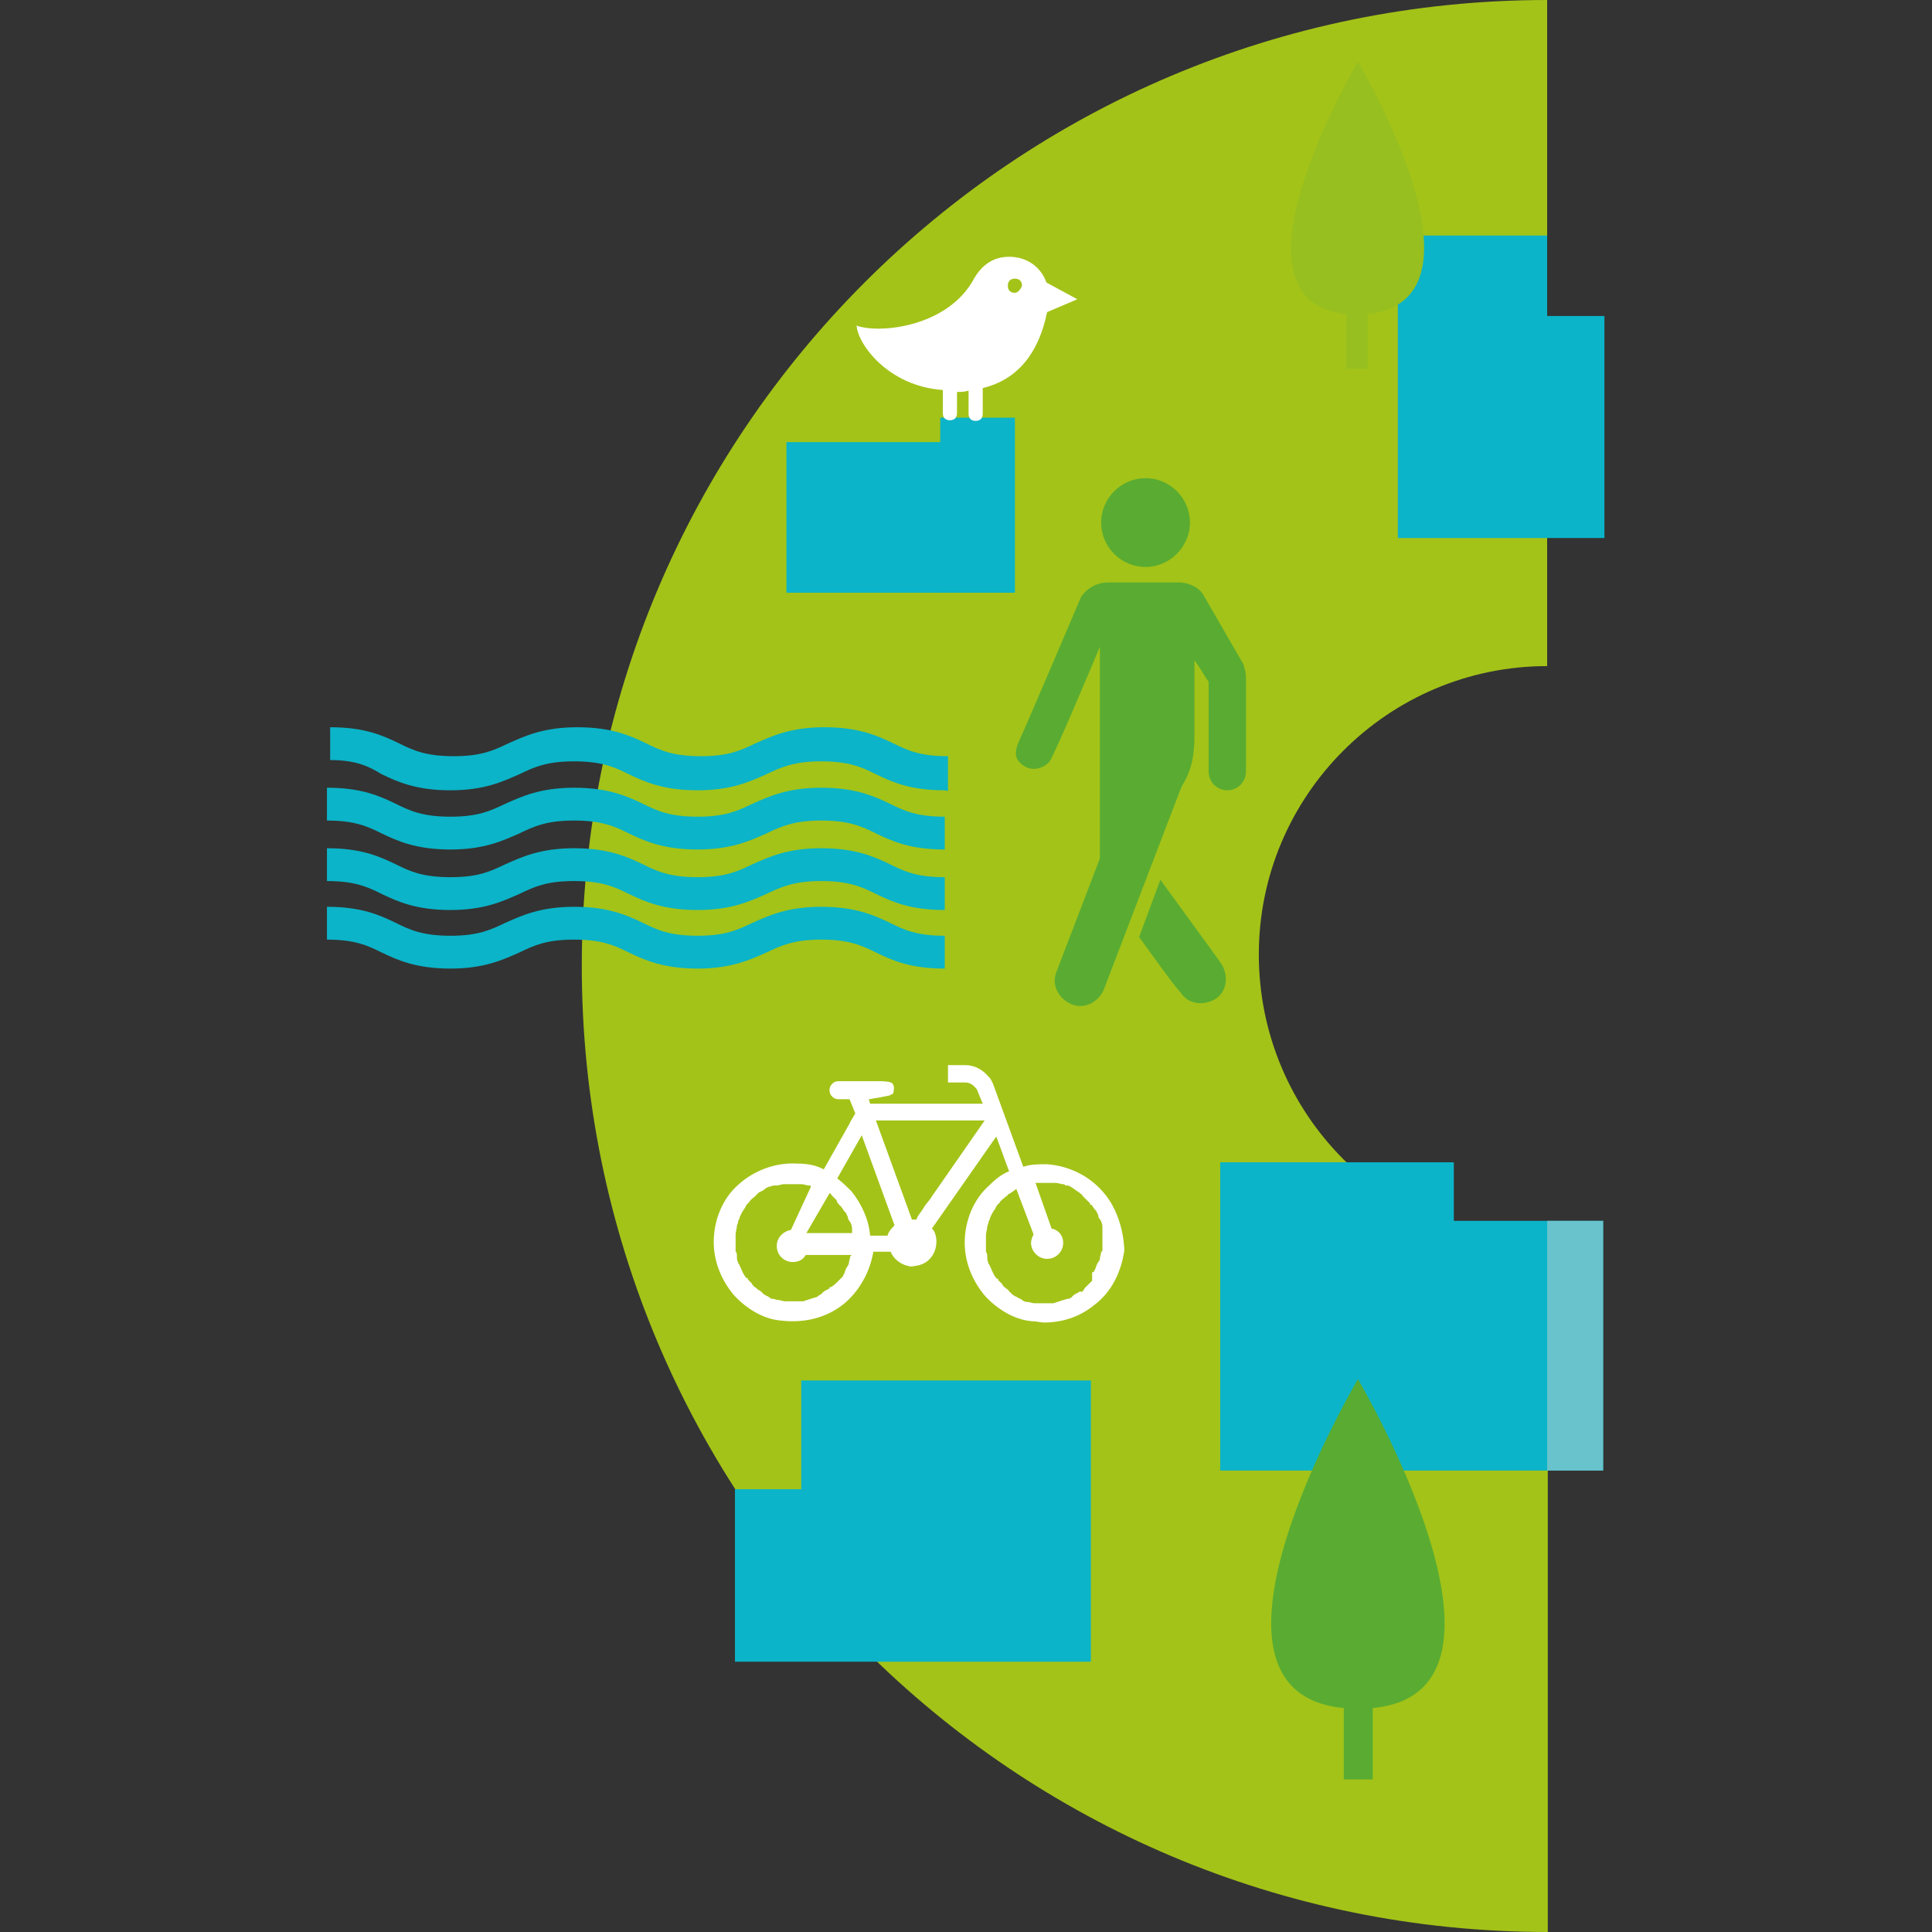 <svg xmlns="http://www.w3.org/2000/svg" xmlns:xlink="http://www.w3.org/1999/xlink" id="Calque_1" x="0px" y="0px" viewBox="0 0 300.2 300.2" style="enable-background:new 0 0 300.2 300.2;" xml:space="preserve"><rect x="0" y="0" width="300.2" height="300.2" fill="#333333" stroke="none"/><style type="text/css">	.st0{fill:#A3C318;}	.st1{fill:#0BB4C8;}	.st2{fill:#97BF1F;}	.st3{fill:#59AC31;}	.st4{fill:#68C3CC;}	.st5{fill:#FFFFFF;}</style><path class="st0" d="M195.6,148.3c0-24.7,20.1-44.8,44.8-44.8V0c-82.9,0-150,67.1-150,150.1s67.1,150.1,150.1,150.1V193.3  C215.7,193.3,195.6,173.2,195.6,148.3z"></path><polygon class="st1" points="240.4,49.1 249.3,49.1 249.3,83.6 217.2,83.6 217.2,71.1 217.2,49.1 217.2,36.6 240.4,36.6 "></polygon><path class="st2" d="M211,9.6c0,0-22.1,37.2-1.8,39.2v8.5h3.3v-8.5C233.1,46.6,211,9.6,211,9.6z"></path><polygon class="st1" points="225.9,180.6 225.9,189.7 249.1,189.7 249.1,228.5 225.9,228.5 202.5,228.5 189.6,228.5 189.6,180.6 "></polygon><polygon class="st1" points="114.2,231.4 124.5,231.4 124.5,214.5 169.5,214.5 169.5,231.4 169.5,248.6 169.5,258.2 114.2,258.2 "></polygon><path class="st3" d="M211,214.3c0,0-28.8,48.6-2.2,51.1v11.1h4.5v-11.1C239.7,262.9,211,214.3,211,214.3z"></path><rect x="240.4" y="189.7" class="st4" width="8.7" height="38.8"></rect><g>	<rect x="122.2" y="68.7" class="st1" width="35" height="23.4"></rect>	<rect x="146.1" y="64.9" class="st1" width="11.6" height="27.2"></rect></g><path class="st5" d="M162.6,43.9c-0.9-2.5-3.1-4-5.8-4c-2.5,0-4.2,1.3-5.4,3.3c-4,7.6-14.7,8.7-18.3,7.4c0.2,2.9,4.9,9.4,13.4,10  v3.6c0,0.7,0.4,1.1,1.1,1.1s1.1-0.4,1.1-1.1v-3.3c0.7,0,1.1,0,1.8-0.2v3.6c0,0.7,0.4,1.1,1.1,1.1s1.1-0.4,1.1-1.1v-4  c5.4-1.3,8.7-5.4,10-11.8l4.7-2L162.6,43.9z M157.7,45.5c-0.7,0-1.1-0.4-1.1-1.1s0.4-1.1,1.1-1.1s1.1,0.4,1.1,1.1  C158.6,45,158.1,45.5,157.7,45.5z"></path><path class="st5" d="M171.3,185.1c-2.2-2.5-5.4-4-8.7-4.2c-1.1,0-2.5,0-3.6,0.4l-4.7-12.9l0,0c-0.2-0.4-0.4-0.9-0.7-1.1  c-0.9-1.1-2.2-1.8-3.6-1.8h-2.7v2.7h2.7l0,0c0.7,0,1.3,0.4,1.8,1.1l0.9,2.2h-17.5l-0.2-0.7c0.4,0,0.9-0.2,1.3-0.2l2-0.4  c0,0,0.2-0.2,0.4-0.2c0.2-0.2,0.2-0.9,0.2-0.9c0-0.2,0-0.4-0.2-0.7c-0.2-0.4-1.8-0.4-1.8-0.4h-6.7c-0.7,0-1.3,0.7-1.3,1.3v0.2  c0,0.7,0.7,1.3,1.3,1.3h1.8l0.9,2.2c-0.2,0.4-0.7,1.1-0.9,1.6l-4,7.1c-1.3-0.7-2.7-0.9-4.2-0.9c-3.3-0.2-6.7,1.1-9.1,3.3  c-2.5,2.2-3.8,5.6-3.8,8.9c0,2.9,1.1,5.8,3.1,8.2c2,2.2,4.7,3.8,7.4,4c3.6,0.4,6.9-0.4,9.6-2.5c2.5-2,4.2-5.1,4.7-8.2h2.7  c0.4,1.1,1.6,2,2.7,2.2c0.4,0.2,1.1,0,1.1,0c2-0.2,3.3-1.8,3.3-3.8c0-0.7-0.2-1.6-0.7-2l10-14.3c0.7,1.8,1.3,3.6,2,5.4  c-1.1,0.4-2.2,1.3-3.1,2.2c-2.5,2.2-3.8,5.6-3.8,8.9c0,2.9,1.1,5.8,3.1,8.2c2,2.2,4.7,3.8,7.4,4c0.7,0,1.3,0.2,1.8,0.2  c2.9,0,5.6-0.9,7.8-2.7c2.7-2,4.2-5.1,4.7-8.5C174.6,191.1,173.5,187.5,171.3,185.1z M168.2,200.7L168.2,200.7L168.2,200.7h-0.4  c-0.2,0-0.2,0.2-0.4,0.2c-0.4,0.2-0.7,0.4-0.9,0.7c-0.2,0-0.2,0.2-0.4,0.2h-0.2l0,0l0,0c-0.7,0.2-1.3,0.4-2.2,0.7h-0.2  c0,0,0,0-0.2,0s-0.4,0-0.4,0c-0.4,0-0.9,0-1.1,0s-0.4,0-0.7,0h-0.4c-0.4,0-0.7-0.2-1.1-0.2c-0.4,0-0.7-0.2-0.9-0.4l-0.4-0.2  c-0.2,0-0.2-0.2-0.4-0.2c-0.4-0.2-0.7-0.4-0.9-0.7c0,0-0.2,0-0.2-0.2l0,0l0,0l0,0l-0.2-0.2c-0.2-0.2-0.7-0.4-0.9-0.9  c-0.2-0.2-0.2-0.2-0.4-0.4l-0.2-0.2v-0.2h-0.2c-0.4-0.4-0.7-1.1-0.9-1.6l-0.2-0.4c0-0.2-0.2-0.2-0.2-0.4c-0.2-0.4-0.2-0.7-0.2-1.1  c0-0.2,0-0.4-0.2-0.7c0,0,0,0,0-0.2c0,0,0,0,0-0.2c0-0.4,0-0.7,0-1.1c0-0.2,0-0.4,0-0.7l0,0v-0.2v-0.2c0-0.4,0.2-0.9,0.2-1.3  c0-0.2,0.2-0.4,0.2-0.7c0,0,0-0.2,0.2-0.4v-0.2c0.2-0.4,0.4-0.9,0.7-1.3c0.2-0.2,0.2-0.4,0.4-0.7l0.2-0.2l0.2-0.2  c0.2-0.4,0.7-0.7,0.9-0.9c0.2-0.2,0.4-0.2,0.4-0.4l0.4-0.2c0.2-0.2,0.7-0.4,0.9-0.7l2.7,7.1c-0.2,0.4-0.4,0.9-0.4,1.3  c0,1.3,1.1,2.5,2.5,2.5c1.4,0,2.5-1.1,2.5-2.5c0-1.1-0.7-2-1.8-2.2l-2.5-7.1c0.2,0,0.4,0,0.4,0h0.4c0.2,0,0.4,0,0.4,0  c0.4,0,0.9,0,1.1,0s0.2,0,0.4,0h0.2h0.2c0.4,0,0.9,0.2,1.1,0.2s0.4,0,0.4,0.2h0.2l0,0l0,0h0.2c0.7,0.2,1.1,0.7,1.8,1.1l0.2,0.2l0,0  l0,0c0.2,0,0.2,0.2,0.4,0.4c0.2,0.2,0.4,0.4,0.7,0.7c0.3,0.3,0.2,0.2,0.4,0.4l0,0v0.2h0.2c0.2,0.2,0.4,0.7,0.7,0.9  c0.2,0.4,0.4,0.7,0.4,1.1l0.2,0.2c0,0.2,0.2,0.2,0.2,0.4c0.2,0.4,0.2,0.7,0.2,1.1c0,0.2,0,0.4,0,0.4l0,0v0.2c0,0.7,0,1.6,0,2.2v0.2  v0.2c0,0.2,0,0.4-0.2,0.4c0,0.4-0.2,0.7-0.2,1.1c0,0.2,0,0.2-0.2,0.4l0,0l0,0c0,0.2-0.2,0.2-0.2,0.4c-0.2,0.2-0.2,0.7-0.4,0.9  c0,0.2-0.2,0.4-0.4,0.4v1.3c-0.2,0.2-0.4,0.4-0.7,0.7C168.6,200,168.4,200.4,168.2,200.7z M132.7,194.6h-0.4v0.2  c0,0.2,0,0.4-0.2,0.4c0,0.4-0.2,0.7-0.2,1.1c0,0,0,0.2-0.2,0.4l0,0l0,0c0,0.2-0.2,0.2-0.2,0.4c-0.2,0.2-0.2,0.7-0.4,0.9  c0,0.2-0.2,0.4-0.2,0.4l-0.2,0.2c-0.2,0.2-0.4,0.4-0.7,0.7c-0.2,0.2-0.4,0.4-0.9,0.7h-0.2l0,0v0.2c-0.2,0-0.2,0.2-0.4,0.2  c-0.4,0.2-0.7,0.4-0.9,0.7c-0.2,0-0.2,0.2-0.4,0.2l-0.2,0.2c-0.7,0.2-1.3,0.4-2.2,0.7h-0.2c0,0,0,0-0.2,0s-0.4,0-0.4,0  c-0.4,0-0.9,0-1.1,0s-0.4,0-0.7,0H122c-0.4,0-0.7-0.2-1.1-0.2c-0.2,0-0.7-0.2-0.9-0.2l0,0h-0.2l0,0l-0.2-0.2c-0.2,0-0.2-0.2-0.4-0.2  c-0.4-0.2-0.7-0.4-0.9-0.7c0,0-0.2,0-0.2-0.2c0,0,0,0-0.2,0l0,0l0,0l-0.2-0.2c-0.2-0.2-0.7-0.4-0.9-0.9c-0.2-0.2-0.2-0.2-0.4-0.4  l-0.2-0.2l0,0v-0.2H116c-0.4-0.4-0.7-1.1-0.9-1.6l-0.2-0.4l0,0c0-0.2-0.2-0.2-0.2-0.4c-0.2-0.4-0.2-0.7-0.2-1.1c0-0.2,0-0.4-0.2-0.7  c0,0,0,0,0-0.2l0,0c0,0,0,0,0-0.2c0-0.4,0-0.7,0-1.1c0-0.2,0-0.4,0-0.7l0,0V192v-0.2l0,0c0-0.4,0.2-0.9,0.2-1.3  c0-0.2,0.2-0.4,0.2-0.7c0,0,0-0.2,0.2-0.4v-0.2c0.2-0.4,0.4-0.9,0.7-1.3c0.2-0.2,0.2-0.4,0.4-0.7l0.2-0.2l0.2-0.2  c0.2-0.4,0.7-0.7,0.9-0.9c0.2-0.2,0.2-0.2,0.4-0.4l0,0l0,0l0.2-0.2c0.4-0.2,0.9-0.4,1.1-0.7c0.2,0,0.4-0.2,0.4-0.2l0,0l0,0h0.2  c0.4-0.2,0.7-0.2,1.1-0.2s0.7-0.2,1.1-0.2h0.4c0.2,0,0.4,0,0.4,0c0.4,0,0.9,0,1.1,0s0.2,0,0.4,0h0.2h0.2c0.4,0,0.9,0.2,1.1,0.2  s0.4,0,0.4,0.2l0,0l-3.1,6.7c-1.1,0.2-2.2,1.1-2.2,2.5s1.1,2.5,2.5,2.5c0.9,0,1.6-0.4,2-1.1h7.6l0,0L132.7,194.6L132.7,194.6z   M130.5,187.3l0.2,0.2l0,0c0.2,0.2,0.4,0.7,0.7,0.9c0.2,0.4,0.4,0.7,0.4,1.1l0.2,0.2c0,0.2,0.2,0.2,0.2,0.4c0.2,0.4,0.2,0.7,0.2,1.1  c0,0.2,0,0.4,0,0.4h-7.1l3.6-6.2l0,0l0,0c0.2,0,0.2,0.2,0.4,0.4c0.2,0.2,0.4,0.4,0.7,0.7C130,186.8,130.3,187.1,130.5,187.3z   M139,190.4c-0.4,0.4-0.9,0.9-1.1,1.6h-2.7c-0.2-2.5-1.3-4.9-2.9-6.9c-0.7-0.7-1.3-1.3-2.2-2l3.8-6.7L139,190.4z M153,174.1  l-8.2,11.8c-0.4,0.7-0.9,1.1-1.3,1.8c-0.4,0.7-0.9,1.1-1.1,1.8c-0.2,0-0.7,0-0.7,0l0,0l-5.6-15.4L153,174.1L153,174.1z"></path><g>	<g>		<path class="st1" d="M146.8,150.5c-5.4,0-8.2-1.3-10.7-2.5c-2.2-1.1-4.2-2-8.5-2c-4.2,0-6.2,0.9-8.5,2c-2.5,1.1-5.4,2.5-10.7,2.5    c-5.3,0-8.2-1.3-10.7-2.5c-2.2-1.1-4.2-2-8.5-2c-4.3,0-6.2,0.9-8.5,2c-2.5,1.1-5.4,2.5-10.7,2.5c-5.3,0-8.2-1.3-10.7-2.5    c-2.2-1.1-4.2-2-8.5-2v-5.1c5.4,0,8.2,1.3,10.7,2.5c2.2,1.1,4.2,2,8.5,2c4.3,0,6.2-0.9,8.5-2c2.5-1.1,5.4-2.5,10.7-2.5    c5.3,0,8.2,1.3,10.7,2.5c2.2,1.1,4.2,2,8.5,2c4.3,0,6.2-0.9,8.5-2c2.5-1.1,5.4-2.5,10.7-2.5c5.3,0,8.2,1.3,10.7,2.5    c2.2,1.1,4.2,2,8.5,2C146.8,145.4,146.8,150.5,146.8,150.5z"></path>	</g>	<g>		<path class="st1" d="M146.8,141.4c-5.4,0-8.2-1.3-10.7-2.5c-2.2-1.1-4.2-2-8.5-2c-4.2,0-6.2,0.9-8.5,2c-2.5,1.1-5.4,2.5-10.7,2.5    c-5.3,0-8.2-1.3-10.7-2.5c-2.2-1.1-4.2-2-8.5-2c-4.3,0-6.2,0.9-8.5,2c-2.5,1.1-5.4,2.5-10.7,2.5c-5.3,0-8.2-1.3-10.7-2.5    c-2.2-1.1-4.2-2-8.5-2v-5.1c5.4,0,8.2,1.3,10.7,2.5c2.2,1.1,4.2,2,8.5,2c4.3,0,6.2-0.9,8.5-2c2.5-1.1,5.4-2.5,10.7-2.5    c5.3,0,8.2,1.3,10.7,2.5c2.2,1.1,4.2,2,8.5,2c4.3,0,6.2-0.9,8.5-2c2.5-1.1,5.4-2.5,10.7-2.5c5.3,0,8.2,1.3,10.7,2.5    c2.2,1.1,4.2,2,8.5,2C146.8,136.3,146.8,141.4,146.8,141.4z"></path>	</g>	<g>		<path class="st1" d="M146.8,132c-5.4,0-8.2-1.3-10.7-2.5c-2.2-1.1-4.2-2-8.5-2c-4.2,0-6.2,0.9-8.5,2c-2.5,1.1-5.4,2.5-10.7,2.5    c-5.3,0-8.2-1.3-10.7-2.5c-2.2-1.1-4.2-2-8.5-2c-4.3,0-6.2,0.9-8.5,2c-2.5,1.1-5.4,2.5-10.7,2.5c-5.3,0-8.2-1.3-10.7-2.5    c-2.2-1.1-4.2-2-8.5-2v-5.1c5.4,0,8.2,1.3,10.7,2.5c2.2,1.1,4.2,2,8.5,2c4.3,0,6.2-0.9,8.5-2c2.5-1.1,5.4-2.5,10.7-2.5    c5.3,0,8.2,1.3,10.7,2.5c2.2,1.1,4.2,2,8.5,2c4.3,0,6.2-0.9,8.5-2c2.5-1.1,5.4-2.5,10.7-2.5c5.3,0,8.2,1.3,10.7,2.5    c2.2,1.1,4.2,2,8.5,2C146.8,126.9,146.8,132,146.8,132z"></path>	</g>	<g>		<path class="st1" d="M146.8,122.8c-5.4,0-8.2-1.3-10.7-2.5c-2.2-1.1-4.2-2-8.5-2c-4.2,0-6.2,0.9-8.5,2c-2.5,1.1-5.4,2.5-10.7,2.5    c-5.3,0-8.2-1.3-10.7-2.5c-2.2-1.1-4.2-2-8.5-2c-4.3,0-6.2,0.9-8.5,2c-2.5,1.1-5.4,2.5-10.7,2.5c-5.3,0-8.2-1.3-10.7-2.5    c-1.8-1.1-3.8-2.2-8-2.2V113c5.4,0,8.2,1.3,10.7,2.5c2.2,1.1,4.2,2,8.5,2c4.3,0,6.2-0.9,8.5-2c2.5-1.1,5.4-2.5,10.7-2.5    c5.3,0,8.2,1.3,10.7,2.5c2.2,1.1,4.2,2,8.5,2c4.3,0,6.2-0.9,8.5-2c2.5-1.1,5.4-2.5,10.7-2.5c5.3,0,8.2,1.3,10.7,2.5    c2.2,1.1,4.2,2,8.5,2v5.4L146.8,122.8L146.8,122.8z"></path>	</g></g><g>	<g>		<path id="XMLID_00000038377754700580608660000018035838536342092456_" class="st3" d="M189.8,149.8c1.1,1.8,0.9,4.2-0.9,5.4    c-1.8,1.1-4.2,0.9-5.4-0.9c-0.7-0.9-0.4-0.2-6.5-8.7l3.3-8.9C187.3,146.3,189.4,149.2,189.8,149.8z"></path>		<path id="XMLID_00000160187658478691090810000013091879526764396460_" class="st3" d="M183.6,122.2c1.6-2.5,2-4.9,2-8v-11.6    c1.6,2.2,1.3,2.2,2.2,3.3c0,3.1,0,13.4,0,14c0,1.6,1.3,2.9,2.9,2.9s2.9-1.3,2.9-2.9c0-2.2,0-13.4,0-14.7c0-0.7-0.2-1.3-0.4-2    c-6.3-10.9-6.3-10.9-6.3-10.9c-0.9-1.3-2.5-1.8-3.8-1.8h-10.9c-1.6,0-3.1,0.7-4.2,2.2c0,0-9.1,21.4-9.6,22.3c-0.9,2-0.7,3.1,0.7,4    c1.3,0.9,3.1,0.4,4-0.7c0.9-1.3,7.8-17.8,7.8-17.8v33.2c0,0.7,0.2,1.1,0.4,1.8l3.6,6.7"></path>		<path id="XMLID_00000152942541673123422710000000215478083089430447_" class="st3" d="M178,88.1c-3.8,0-6.9-3.1-6.9-6.9    s3.1-6.9,6.9-6.9c3.8,0,6.9,3.1,6.9,6.9C184.9,84.9,181.8,88.1,178,88.1z"></path>		<path class="st3" d="M182.2,115L182.2,115c2,0.9,3.1,3.1,2.2,5.1l-12.9,33.7c-0.9,2-3.1,3.1-5.1,2.2l0,0c-2-0.9-3.1-3.1-2.2-5.1    l12.9-33.7C177.8,115.3,180,114.2,182.2,115z"></path>	</g></g></svg>
